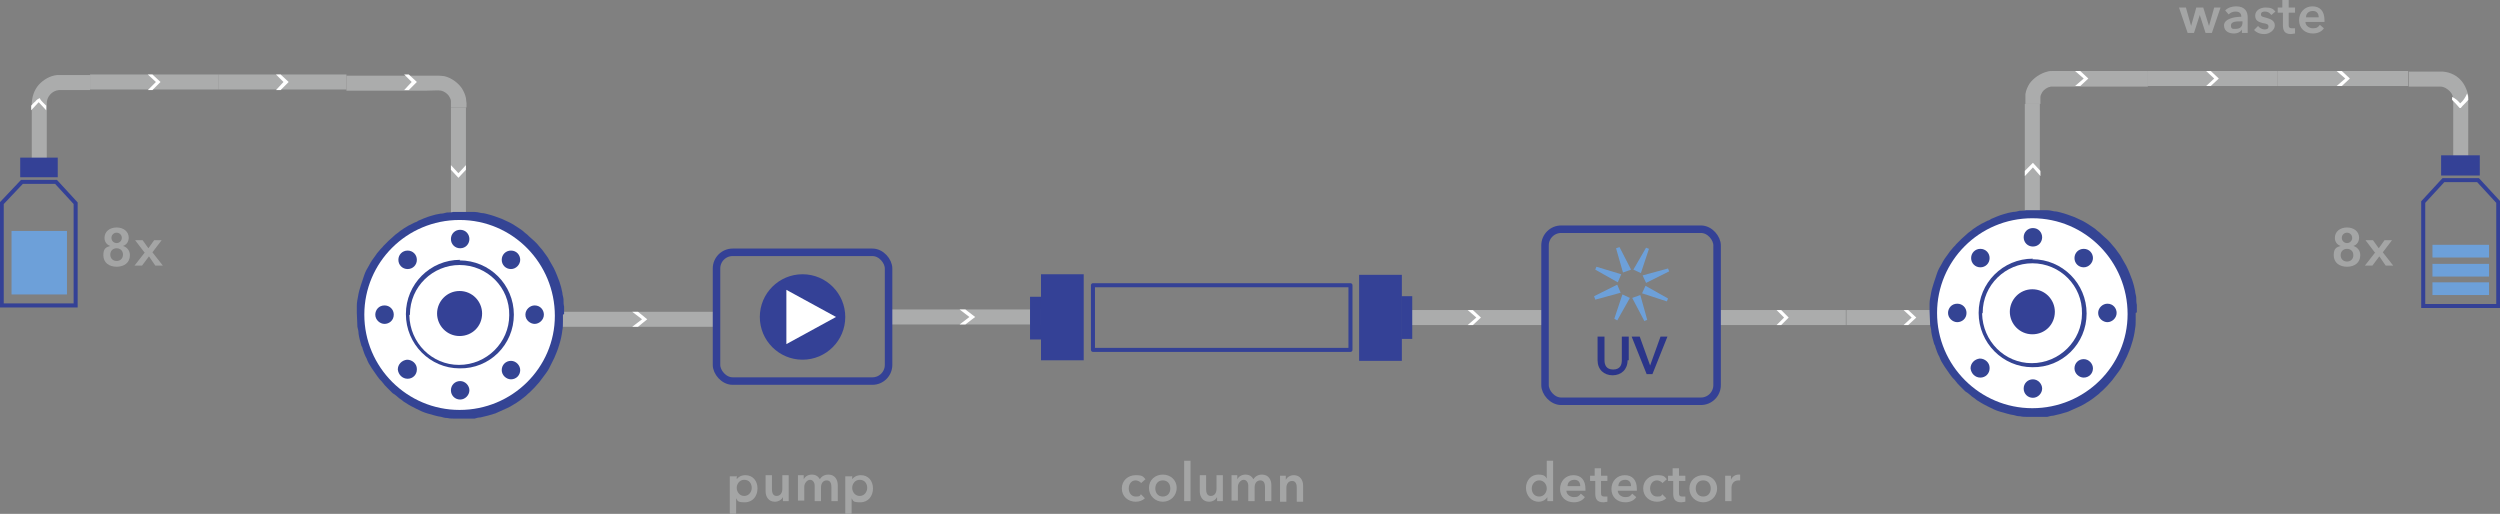 <?xml version="1.0" encoding="UTF-8"?>
<svg xmlns="http://www.w3.org/2000/svg" version="1.1" viewBox="0 0 433 89">
  <rect x="0" y="0" width="433" height="89" fill="#808080" stroke="none"/>
  <defs>
    <style>
      .cls-1 {
        fill: #a4a5a5;
      }

      .cls-2 {
        fill: #2b358a;
      }

      .cls-3 {
        fill: #344494;
      }

      .cls-4 {
        stroke-miterlimit: 10;
      }

      .cls-4, .cls-5 {
        stroke-width: .7px;
      }

      .cls-4, .cls-5, .cls-6 {
        fill: none;
        stroke: #344196;
      }

      .cls-7 {
        fill: #6da0d9;
      }

      .cls-5, .cls-6 {
        stroke-linejoin: round;
      }

      .cls-6 {
        stroke-width: 1.3px;
      }

      .cls-8 {
        fill: #abacac;
      }

      .cls-9 {
        fill: #fff;
      }

      .cls-10 {
        fill: #344196;
      }
    </style>
  </defs>
  <!-- Generator: Adobe Illustrator 28.7.1, SVG Export Plug-In . SVG Version: 1.2.0 Build 142)  -->
  <g>
    <g id="Ebene_2">
      <g>
        <g>
          <rect class="cls-8" x="154.1" y="53.6" width="27" height="2.6"/>
          <polygon class="cls-9" points="168.9 54.9 167.2 56.2 166.2 56.2 167.9 54.9 166.2 53.6 167.2 53.6 168.9 54.9"/>
        </g>
        <g>
          <rect class="cls-8" x="97.3" y="54" width="27" height="2.6"/>
          <polygon class="cls-9" points="112.1 55.3 110.5 56.6 109.5 56.6 111.2 55.3 109.5 54 110.5 54 112.1 55.3"/>
        </g>
        <circle class="cls-10" cx="139" cy="54.9" r="7.4"/>
        <polygon class="cls-9" points="136.2 50.2 136.2 59.6 144.8 54.9 136.2 50.2"/>
        <g>
          <path class="cls-1" d="M127.6,82.4v.6h0c.2-.3.7-.7,1.5-.7,1.3,0,2.1,1,2.1,2.3s-.8,2.4-2.2,2.4-1.2-.3-1.5-.7h0v2.8h-1.1v-6.6h1.1ZM128.9,83.1c-.8,0-1.3.7-1.3,1.4s.5,1.4,1.3,1.4,1.3-.7,1.3-1.4-.4-1.4-1.3-1.4Z"/>
          <path class="cls-1" d="M136.6,86.8h-1v-.7h0c-.2.4-.7.8-1.4.8-1.1,0-1.6-.9-1.6-1.8v-2.8h1.1v2.4c0,.5.1,1.2.8,1.2s1-.6,1-1.2v-2.4h1.1v4.4Z"/>
          <path class="cls-1" d="M145.1,84v2.8h-1.1v-2.4c0-.5-.1-1.2-.8-1.2s-1,.6-1,1.2v2.4h-1.1v-2.7c0-.5-.3-1-.8-1s-1,.6-1,1.2v2.4h-1.1v-4.4h1v.7h0c.2-.4.7-.8,1.4-.8s1.1.3,1.4.8c.3-.5.8-.8,1.5-.8,1.1,0,1.6.9,1.6,1.8Z"/>
          <path class="cls-1" d="M147.6,82.4v.6h0c.2-.3.7-.7,1.5-.7,1.3,0,2.1,1,2.1,2.3s-.8,2.4-2.2,2.4-1.2-.3-1.5-.7h0v2.8h-1.1v-6.6h1.1ZM148.9,83.1c-.8,0-1.3.7-1.3,1.4s.5,1.4,1.3,1.4,1.3-.7,1.3-1.4-.4-1.4-1.3-1.4Z"/>
        </g>
        <g>
          <path class="cls-1" d="M197.6,83.6c-.2-.2-.6-.4-.9-.4-.8,0-1.2.7-1.2,1.4s.4,1.4,1.2,1.4.7-.1.9-.4l.7.7c-.4.4-1,.6-1.6.6-1.3,0-2.4-.9-2.4-2.3s1.1-2.3,2.4-2.3,1.3.3,1.7.7l-.8.7Z"/>
          <path class="cls-1" d="M201.4,82.2c1.3,0,2.4.9,2.4,2.3s-1.1,2.4-2.4,2.4-2.4-1-2.4-2.4,1.1-2.3,2.4-2.3ZM201.4,86c.9,0,1.3-.7,1.3-1.4s-.4-1.4-1.3-1.4-1.3.7-1.3,1.4.4,1.4,1.3,1.4Z"/>
          <path class="cls-1" d="M205.1,79.8h1.1v7h-1.1v-7Z"/>
          <path class="cls-1" d="M211.8,86.8h-1v-.7h0c-.2.4-.7.8-1.4.8-1.1,0-1.6-.9-1.6-1.8v-2.8h1.1v2.4c0,.5.1,1.2.8,1.2s1-.6,1-1.2v-2.4h1.1v4.4Z"/>
          <path class="cls-1" d="M220.2,84v2.8h-1.1v-2.4c0-.5-.1-1.2-.8-1.2s-1,.6-1,1.2v2.4h-1.1v-2.7c0-.5-.3-1-.8-1s-1,.6-1,1.2v2.4h-1.1v-4.4h1v.7h0c.2-.4.7-.8,1.4-.8s1.1.3,1.4.8c.3-.5.8-.8,1.5-.8,1.1,0,1.6.9,1.6,1.8Z"/>
          <path class="cls-1" d="M221.7,82.4h1v.7h0c.2-.4.7-.8,1.4-.8,1.1,0,1.6.9,1.6,1.8v2.8h-1.1v-2.4c0-.5-.1-1.2-.8-1.2s-1,.6-1,1.2v2.4h-1.1v-4.4Z"/>
        </g>
        <g>
          <rect class="cls-8" x="243.7" y="53.7" width="23.4" height="2.6"/>
          <polygon class="cls-9" points="256.5 55 255.1 56.3 254.2 56.3 255.7 55 254.2 53.7 255.1 53.7 256.5 55"/>
        </g>
        <g>
          <g>
            <rect class="cls-8" x="297.7" y="53.7" width="22" height="2.6"/>
            <polygon class="cls-9" points="309.8 55 308.5 56.3 307.7 56.3 309 55 307.7 53.7 308.5 53.7 309.8 55"/>
          </g>
          <g>
            <rect class="cls-8" x="319.8" y="53.7" width="22" height="2.6"/>
            <polygon class="cls-9" points="331.9 55 330.5 56.3 329.7 56.3 331.1 55 329.7 53.7 330.5 53.7 331.9 55"/>
          </g>
        </g>
        <rect class="cls-6" x="124.1" y="43.7" width="29.8" height="22.3" rx="2.8" ry="2.8"/>
        <g>
          <g>
            <rect class="cls-10" x="231.6" y="51.3" width="14.9" height="7.4" transform="translate(294.1 -184) rotate(90)"/>
            <rect class="cls-10" x="240" y="54.1" width="7.4" height="1.9" transform="translate(298.7 -188.7) rotate(90)"/>
          </g>
          <g>
            <rect class="cls-10" x="176.6" y="51.3" width="14.9" height="7.4" transform="translate(129 239) rotate(-90)"/>
            <rect class="cls-10" x="175.6" y="54.1" width="7.4" height="1.9" transform="translate(124.3 234.4) rotate(-90)"/>
          </g>
          <rect class="cls-5" x="205.9" y="32.7" width="11.2" height="44.6" transform="translate(266.6 -156.5) rotate(90)"/>
        </g>
        <g>
          <path class="cls-1" d="M269,86.8h-1v-.7h0c-.3.5-.9.8-1.5.8-1.3,0-2.2-1.1-2.2-2.4s.9-2.3,2.1-2.3,1.3.4,1.5.7h0v-3.1h1.1v7ZM266.6,86c.8,0,1.3-.7,1.3-1.4s-.5-1.4-1.3-1.4-1.3.7-1.3,1.4.4,1.4,1.3,1.4Z"/>
          <path class="cls-1" d="M274.7,85h-3.4c0,.6.6,1.1,1.3,1.1s.9-.2,1.2-.6l.7.6c-.4.6-1.1.9-1.9.9-1.4,0-2.4-.9-2.4-2.3s1-2.4,2.3-2.4,2.1.8,2.1,2.4,0,.2,0,.3ZM273.7,84.2c0-.6-.3-1.1-1-1.1s-1.2.4-1.2,1.1h2.3Z"/>
          <path class="cls-1" d="M275.4,83.3v-.9h.8v-1.3h1.1v1.3h1.1v.9h-1.1v2c0,.4,0,.7.6.7s.3,0,.5,0v.9c-.2,0-.4.1-.7.1-1.2,0-1.4-.7-1.4-1.6v-2.1h-.8Z"/>
          <path class="cls-1" d="M283.6,85h-3.4c0,.6.6,1.1,1.3,1.1s.9-.2,1.2-.6l.7.6c-.4.6-1.1.9-1.9.9-1.4,0-2.4-.9-2.4-2.3s1-2.4,2.3-2.4,2.1.8,2.1,2.4,0,.2,0,.3ZM282.5,84.2c0-.6-.3-1.1-1-1.1s-1.2.4-1.2,1.1h2.3Z"/>
          <path class="cls-1" d="M287.9,83.6c-.2-.2-.6-.4-.9-.4-.8,0-1.2.7-1.2,1.4s.4,1.4,1.2,1.4.7-.1.9-.4l.7.7c-.4.4-1,.6-1.6.6-1.3,0-2.4-.9-2.4-2.3s1.1-2.3,2.4-2.3,1.3.3,1.7.7l-.8.7Z"/>
          <path class="cls-1" d="M288.9,83.3v-.9h.8v-1.3h1.1v1.3h1.1v.9h-1.1v2c0,.4,0,.7.6.7s.3,0,.5,0v.9c-.2,0-.5.1-.7.1-1.2,0-1.4-.7-1.4-1.6v-2.1h-.8Z"/>
          <path class="cls-1" d="M295,82.3c1.3,0,2.4.9,2.4,2.3s-1.1,2.4-2.4,2.4-2.4-1-2.4-2.4,1.1-2.3,2.4-2.3ZM295,86c.9,0,1.3-.7,1.3-1.4s-.4-1.4-1.3-1.4-1.3.7-1.3,1.4.4,1.4,1.3,1.4Z"/>
          <path class="cls-1" d="M298.7,82.4h1.1v.7h0c.2-.5.7-.9,1.3-.9s.2,0,.3,0v1c-.1,0-.2,0-.3,0-1,0-1.2.9-1.2,1.2v2.4h-1.1v-4.4Z"/>
        </g>
        <g>
          <path class="cls-2" d="M281.9,62.4c0,1.6-1.1,2.6-2.6,2.6s-2.6-1-2.6-2.6v-4.1h1.2v4.1c0,.8.3,1.6,1.5,1.6s1.5-.8,1.5-1.6v-4.1h1.2v4.1Z"/>
          <path class="cls-2" d="M282.7,58.3h1.3l1.8,5h0l1.8-5h1.2l-2.6,6.5h-1l-2.6-6.5Z"/>
        </g>
        <g>
          <polygon class="cls-7" points="284.5 47.7 285.1 49 289.1 47 288.9 46.5 284.5 47.7"/>
          <polygon class="cls-7" points="280.1 49.3 276.1 51.3 276.3 51.9 280.7 50.7 280.1 49.3"/>
          <polygon class="cls-7" points="285.6 43.1 285.1 42.9 282.9 46.7 284.2 47.3 285.6 43.1"/>
          <polygon class="cls-7" points="279.6 55.2 280.1 55.5 282.3 51.6 281 51 279.6 55.2"/>
          <polygon class="cls-7" points="284.4 50.8 288.7 52.2 288.9 51.7 285 49.5 284.4 50.8"/>
          <polygon class="cls-7" points="276.3 46.7 280.2 48.9 280.8 47.5 276.5 46.2 276.3 46.7"/>
          <polygon class="cls-7" points="284.8 55.6 285.3 55.4 284.1 51.1 282.7 51.6 284.8 55.6"/>
          <polygon class="cls-7" points="279.9 43 281.1 47.2 282.5 46.7 280.5 42.8 279.9 43"/>
        </g>
        <rect class="cls-6" x="267.6" y="39.7" width="29.8" height="29.8" rx="2.8" ry="2.8"/>
        <g>
          <path class="cls-1" d="M377.4,1.3h1.2l.9,3.2h0l.9-3.2h1.2l1,3.2h0l.9-3.2h1.1l-1.5,4.4h-1.1l-1-3.1h0l-1,3.1h-1.1l-1.5-4.4Z"/>
          <path class="cls-1" d="M388.3,5.1h0c-.2.4-.7.7-1.4.7s-1.7-.3-1.7-1.4,1.7-1.5,3-1.5h0c0-.7-.5-.9-1-.9s-.9.2-1.2.5l-.6-.7c.5-.5,1.2-.7,1.9-.7,1.6,0,2,1,2,1.9v2.7h-1v-.6ZM388.3,3.7h-.2c-.7,0-1.7,0-1.7.7s.4.6.8.6c.8,0,1.2-.4,1.2-1.1v-.2Z"/>
          <path class="cls-1" d="M393.3,2.5c-.2-.3-.6-.5-1-.5s-.7.1-.7.5.3.4,1,.6c.7.2,1.4.5,1.4,1.3s-.9,1.5-1.8,1.5-1.4-.3-1.8-.7l.7-.7c.2.3.7.6,1.1.6s.7-.1.7-.5-.3-.5-1-.6c-.7-.2-1.3-.4-1.3-1.3s.9-1.4,1.8-1.4,1.3.2,1.7.7l-.7.6Z"/>
          <path class="cls-1" d="M394.5,2.2v-.9h.8V0h1.1v1.3h1.1v.9h-1.1v2c0,.4,0,.7.6.7s.3,0,.5,0v.9c-.2,0-.5.1-.7.1-1.2,0-1.4-.7-1.4-1.6v-2.1h-.8Z"/>
          <path class="cls-1" d="M402.7,3.8h-3.4c0,.6.6,1.1,1.3,1.1s.9-.2,1.2-.6l.7.6c-.4.6-1.1.9-1.9.9-1.4,0-2.4-.9-2.4-2.3s1-2.4,2.3-2.4,2.1.8,2.1,2.4,0,.2,0,.3ZM401.6,3c0-.6-.3-1.1-1-1.1s-1.2.4-1.2,1.1h2.3Z"/>
        </g>
        <g>
          <g>
            <path class="cls-8" d="M427.5,28.9v-11.3c0-.2,0-.6,0-.9,0-.3-.1-.6-.2-.9-.2-.6-.5-1.2-.9-1.7-.8-1-2-1.6-3.3-1.7h-.5s-.4,0-.4,0h-5v2.6h5.3s.2,0,.2,0c.6,0,1.2.4,1.6.8.2.2.4.5.5.8,0,.1,0,.3.1.4,0,.2,0,.3,0,.5v11.3h2.6Z"/>
            <path class="cls-9" d="M426.2,18.7c.4-.5.9-.9,1.3-1.4,0-.4,0-.7-.2-1.1-.3.7-.7,1.3-1.2,1.7-.4-.5-.9-.9-1.4-1.1,0,.2,0,.3,0,.5.4.4.9.9,1.3,1.4Z"/>
          </g>
          <g>
            <rect class="cls-8" x="394.5" y="12.3" width="22.6" height="2.6"/>
            <polygon class="cls-9" points="407 13.6 405.6 12.3 404.7 12.3 406.2 13.6 404.7 14.9 405.6 14.9 407 13.6"/>
          </g>
          <g>
            <rect class="cls-8" x="371.9" y="12.3" width="22.6" height="2.6"/>
            <polygon class="cls-9" points="384.3 13.6 382.9 12.3 382.1 12.3 383.5 13.6 382.1 14.9 382.9 14.9 384.3 13.6"/>
          </g>
          <g>
            <path class="cls-8" d="M371.9,12.3h-15.6c-.3,0-.4,0-.8,0-.3,0-.6,0-.9.1-1.2.3-2.4,1.1-3.1,2.1-.3.5-.6,1.1-.7,1.8,0,.3,0,.6,0,1v.7s2.6,0,2.6,0v-.7c0-.2,0-.3,0-.5,0-.3.2-.6.3-.8.3-.5.9-.9,1.5-1,.1,0,.3,0,.5,0,.1,0,.4,0,.7,0h15.6v-2.6Z"/>
            <polygon class="cls-9" points="361.7 13.6 360.3 12.3 359.4 12.3 360.9 13.6 359.4 14.9 360.3 14.9 361.7 13.6"/>
          </g>
          <g>
            <rect class="cls-8" x="350.7" y="18" width="2.6" height="22.6"/>
            <polygon class="cls-9" points="352.1 28.2 350.7 29.6 350.7 30.5 352.1 29 353.4 30.5 353.4 29.6 352.1 28.2"/>
          </g>
        </g>
        <g>
          <rect class="cls-7" x="421.3" y="48.9" width="9.8" height="2.2"/>
          <rect class="cls-7" x="421.3" y="45.7" width="9.8" height="2.2"/>
          <rect class="cls-7" x="421.3" y="42.4" width="9.8" height="2.2"/>
        </g>
        <g>
          <polygon class="cls-4" points="429.2 31.2 423.2 31.2 419.7 35 419.7 53 432.7 53 432.7 35 429.2 31.2"/>
          <rect class="cls-10" x="422.8" y="26.9" width="6.7" height="3.5"/>
        </g>
        <g>
          <g>
            <path class="cls-8" d="M15.6,15.6h-4.2c-.4,0-1,0-1.2,0-1.2.1-2.2,1.2-2.1,2.5v11.1h-2.6v-11.1c0-1.2.4-2.5,1.2-3.4.8-.9,2-1.6,3.2-1.7.7,0,1,0,1.5,0h4.2v2.6Z"/>
            <path class="cls-9" d="M6.9,17c.1.3.3.5.5.7.2.2.4.4.6.6v.8l-1.3-1.4-1.3,1.4v-.8c.2-.2.4-.5.7-.7.2-.3.5-.5.8-.6Z"/>
          </g>
          <g>
            <rect class="cls-8" x="15.6" y="12.9" width="22.2" height="2.6"/>
            <polygon class="cls-9" points="27.8 14.2 26.4 15.6 25.6 15.6 27 14.2 25.6 12.9 26.4 12.9 27.8 14.2"/>
          </g>
          <g>
            <rect class="cls-8" x="37.8" y="12.9" width="22.2" height="2.6"/>
            <polygon class="cls-9" points="50 14.2 48.6 15.6 47.8 15.6 49.1 14.2 47.8 12.9 48.6 12.9 50 14.2"/>
          </g>
          <g>
            <path class="cls-8" d="M78.1,18.6c0-.2,0-.5,0-.7,0-.2,0-.3,0-.4,0-.3-.2-.6-.3-.8-.3-.5-.9-.9-1.4-1-.4-.1-1.6,0-2.5,0h-13.9v-2.6h15.3c.4,0,1.1,0,1.7.1,1.2.3,2.3,1.1,3,2.1.3.5.6,1.1.7,1.7,0,.3.1.6.1.9v.7s-2.6,0-2.6,0Z"/>
            <polygon class="cls-9" points="72.2 14.2 70.8 15.6 70 15.6 71.3 14.2 70 12.9 70.8 12.9 72.2 14.2"/>
          </g>
          <g>
            <rect class="cls-8" x="78.1" y="18.6" width="2.6" height="22.2"/>
            <polygon class="cls-9" points="79.4 30.8 78.1 29.4 78.1 28.6 79.4 30 80.7 28.6 80.7 29.4 79.4 30.8"/>
          </g>
        </g>
        <g>
          <rect class="cls-7" x="1.9" y="40.1" width="9.6" height="11" transform="translate(13.5 91.1) rotate(-180)"/>
          <polygon class="cls-4" points="3.8 31.5 9.7 31.5 13.1 35.2 13.1 52.9 .3 52.9 .3 35.2 3.8 31.5"/>
          <rect class="cls-10" x="3.5" y="27.3" width="6.5" height="3.4" transform="translate(13.5 58) rotate(-180)"/>
        </g>
        <g>
          <path class="cls-3" d="M97.5,54.5c0,.4,0,.9,0,1.3,0,.5,0,.9-.1,1.4-.1.9-.3,1.8-.6,2.7-.2.7-.5,1.4-.8,2.1-.3.6-.6,1.2-.9,1.8-.2.4-.5.8-.8,1.2-.3.4-.6.8-.9,1.2-.3.3-.5.6-.8.9-.3.3-.6.6-.9.9-.3.2-.5.5-.8.7-.5.4-1,.8-1.5,1.1-.3.2-.7.4-1,.6-.2.1-.4.2-.6.3-.7.3-1.3.6-2,.9-.9.3-1.7.5-2.6.7-.3,0-.7.1-1,.2-.3,0-.5,0-.8,0-.5,0-.9,0-1.4,0-.4,0-.8,0-1.3,0-.4,0-.8,0-1.2-.1-.4,0-.8-.1-1.1-.2-.8-.1-1.6-.4-2.4-.6-.7-.2-1.3-.5-1.9-.8-.6-.3-1.2-.6-1.8-1-.2-.1-.5-.3-.7-.5-.3-.2-.6-.4-.9-.7-.2-.2-.4-.3-.7-.5-.3-.3-.6-.6-.9-.9-.3-.3-.6-.6-.8-.9-.2-.3-.5-.5-.7-.8-.1-.1-.2-.3-.3-.4-.3-.4-.6-.9-.9-1.3-.4-.6-.7-1.1-.9-1.7-.3-.5-.5-1.1-.7-1.7,0-.2-.1-.3-.2-.5-.2-.7-.4-1.4-.5-2.1,0-.4-.1-.8-.2-1.2,0-.8-.1-1.6-.1-2.4,0-.4,0-.9,0-1.3,0-.5.1-1,.2-1.5.1-.7.3-1.4.5-2,.2-.6.4-1.2.6-1.8.2-.6.5-1.1.8-1.6.3-.6.7-1.2,1.1-1.7.2-.3.4-.6.7-.9.2-.3.5-.5.7-.8.3-.3.6-.6.9-.9.3-.3.7-.6,1-.9.3-.3.7-.5,1-.8.4-.3.9-.6,1.4-.9.4-.2.8-.4,1.2-.6.2,0,.4-.2.6-.3.7-.3,1.4-.6,2.1-.8.6-.2,1.1-.3,1.7-.4.4,0,.7-.1,1.1-.2.4,0,.8,0,1.1-.1.4,0,.8,0,1.2,0,.4,0,.7,0,1.1,0,.4,0,.8,0,1.2,0,.5,0,1,.1,1.4.2.4,0,.7.1,1.1.2.8.2,1.6.5,2.4.8.4.2.9.4,1.3.6.6.3,1.2.7,1.8,1.1.3.2.6.4.9.7.3.2.6.5.8.7.3.3.6.5.9.8.3.3.6.6.9,1,.3.3.6.7.8,1,.3.4.6.8.8,1.2.3.5.5.9.8,1.4.4.8.7,1.6,1,2.4.2.6.4,1.3.5,1.9,0,.4.2.8.2,1.2,0,.4,0,.8.1,1.2,0,.4,0,.8,0,1.3h0Z"/>
          <path class="cls-9" d="M79.6,71c-9.1,0-16.5-7.4-16.5-16.5,0-9,7.3-16.4,16.5-16.4,9.2,0,16.5,7.5,16.5,16.6,0,9-7.4,16.3-16.5,16.3h0Z"/>
          <path class="cls-3" d="M79.6,45.1c5.2,0,9.4,4.2,9.4,9.4,0,5.2-4.2,9.4-9.4,9.3-5.1,0-9.3-4.2-9.3-9.4,0-5.2,4.2-9.4,9.4-9.4h0Z"/>
          <path class="cls-3" d="M72.2,64c0,.9-.7,1.6-1.6,1.6-.9,0-1.6-.7-1.7-1.6,0-.9.7-1.6,1.6-1.7.9,0,1.7.7,1.7,1.6h0Z"/>
          <path class="cls-3" d="M88.5,65.7c-.8,0-1.6-.7-1.6-1.6,0-.9.7-1.6,1.6-1.6.9,0,1.6.8,1.6,1.6,0,.9-.7,1.6-1.6,1.6h0Z"/>
          <path class="cls-3" d="M66.6,56.1c-.8,0-1.6-.7-1.6-1.6,0-.8.6-1.6,1.6-1.6.9,0,1.6.7,1.6,1.6,0,1-.8,1.6-1.6,1.6h0Z"/>
          <path class="cls-3" d="M92.6,56.1c-.7,0-1.6-.6-1.6-1.6,0-.9.8-1.6,1.6-1.6,1,0,1.6.8,1.6,1.6,0,.9-.8,1.6-1.6,1.6h0Z"/>
          <path class="cls-3" d="M81.3,67.6c0,.8-.7,1.6-1.6,1.6s-1.6-.7-1.6-1.6c0-.9.7-1.6,1.6-1.6.9,0,1.6.8,1.6,1.6h0Z"/>
          <path class="cls-3" d="M72.2,45c0,.9-.7,1.6-1.6,1.6-.9,0-1.6-.7-1.6-1.6s.7-1.6,1.6-1.6c.9,0,1.6.7,1.6,1.6h0Z"/>
          <path class="cls-3" d="M90.1,45c0,.8-.7,1.6-1.6,1.6-.9,0-1.6-.7-1.6-1.6,0-.9.7-1.6,1.6-1.6,1,0,1.6.8,1.6,1.6h0Z"/>
          <path class="cls-3" d="M81.3,41.4c0,.8-.6,1.6-1.6,1.6-.9,0-1.6-.7-1.6-1.6,0-.9.7-1.6,1.6-1.6,1,0,1.6.8,1.6,1.6h0Z"/>
          <path class="cls-9" d="M71,54.5c0-4.9,4-8.6,8.6-8.6,4.8,0,8.7,3.9,8.6,8.7,0,4.7-3.9,8.6-8.7,8.6-4.7,0-8.5-3.8-8.6-8.6h0Z"/>
          <path class="cls-10" d="M83.5,54.3c0,2.2-1.7,3.9-3.9,3.9s-3.9-1.8-3.9-3.9,1.7-3.9,3.9-3.9,3.9,1.8,3.9,3.9h0Z"/>
        </g>
        <g>
          <path class="cls-3" d="M369.9,54.2c0,.4,0,.9,0,1.3,0,.5,0,.9-.1,1.4-.1.9-.3,1.8-.6,2.7-.2.7-.5,1.4-.8,2.1-.3.6-.6,1.2-.9,1.8-.2.4-.5.8-.8,1.2-.3.4-.6.8-.9,1.2-.3.3-.5.6-.8.9-.3.3-.6.6-.9.9-.3.2-.5.5-.8.7-.5.4-1,.8-1.5,1.1-.3.2-.7.4-1,.6-.2.1-.4.2-.6.3-.7.3-1.3.6-2,.9-.9.3-1.7.5-2.6.7-.3,0-.7.1-1,.2-.3,0-.5,0-.8,0-.5,0-.9,0-1.4,0-.4,0-.8,0-1.3,0-.4,0-.8,0-1.2-.1-.4,0-.8-.1-1.1-.2-.8-.1-1.6-.4-2.4-.6-.7-.2-1.3-.5-1.9-.8-.6-.3-1.2-.6-1.8-1-.2-.1-.5-.3-.7-.5-.3-.2-.6-.4-.9-.7-.2-.2-.4-.3-.7-.5-.3-.3-.6-.6-.9-.9-.3-.3-.6-.6-.8-.9-.2-.3-.5-.5-.7-.8-.1-.1-.2-.3-.3-.4-.3-.4-.6-.9-.9-1.3-.4-.6-.7-1.1-.9-1.7-.3-.5-.5-1.1-.7-1.7,0-.2-.1-.3-.2-.5-.2-.7-.4-1.4-.5-2.1,0-.4-.1-.8-.2-1.2,0-.8-.1-1.6-.1-2.4,0-.4,0-.9,0-1.3,0-.5.1-1,.2-1.5.1-.7.3-1.4.5-2,.2-.6.4-1.2.6-1.8.2-.6.5-1.1.8-1.6.3-.6.7-1.2,1.1-1.7.2-.3.4-.6.7-.9.2-.3.5-.5.7-.8.3-.3.6-.6.9-.9.3-.3.7-.6,1-.9.3-.3.7-.5,1-.8.4-.3.9-.6,1.4-.9.4-.2.8-.4,1.2-.6.2,0,.4-.2.6-.3.7-.3,1.4-.6,2.1-.8.6-.2,1.1-.3,1.7-.4.4,0,.7-.1,1.1-.2.4,0,.8,0,1.1-.1.4,0,.8,0,1.2,0,.4,0,.7,0,1.1,0,.4,0,.8,0,1.2,0,.5,0,1,.1,1.4.2.4,0,.7.1,1.1.2.8.2,1.6.5,2.4.8.4.2.9.4,1.3.6.6.3,1.2.7,1.8,1.1.3.2.6.4.9.7.3.2.6.5.8.7.3.3.6.5.9.8.3.3.6.6.9,1,.3.3.6.7.8,1,.3.4.6.8.8,1.2.3.5.5.9.8,1.4.4.8.7,1.6,1,2.4.2.6.4,1.3.5,1.9,0,.4.2.8.2,1.2,0,.4,0,.8.1,1.2,0,.4,0,.8,0,1.3h0Z"/>
          <path class="cls-9" d="M352,70.7c-9.1,0-16.5-7.4-16.5-16.5,0-9,7.3-16.4,16.5-16.4,9.2,0,16.5,7.5,16.5,16.6,0,9-7.4,16.3-16.5,16.3h0Z"/>
          <path class="cls-3" d="M352,44.9c5.2,0,9.4,4.2,9.4,9.4,0,5.2-4.2,9.4-9.4,9.3-5.1,0-9.3-4.2-9.3-9.4,0-5.2,4.2-9.4,9.4-9.4h0Z"/>
          <path class="cls-3" d="M344.6,63.8c0,.9-.7,1.6-1.6,1.6-.9,0-1.6-.7-1.7-1.6,0-.9.7-1.6,1.6-1.7.9,0,1.7.7,1.7,1.6h0Z"/>
          <path class="cls-3" d="M360.9,65.4c-.8,0-1.6-.7-1.6-1.6,0-.9.7-1.6,1.6-1.6.9,0,1.6.8,1.6,1.6,0,.9-.7,1.6-1.6,1.6h0Z"/>
          <path class="cls-3" d="M339,55.8c-.8,0-1.6-.7-1.6-1.6,0-.8.6-1.6,1.6-1.6.9,0,1.6.7,1.6,1.6,0,1-.8,1.6-1.6,1.6h0Z"/>
          <path class="cls-3" d="M365,55.8c-.7,0-1.6-.6-1.6-1.6,0-.9.8-1.6,1.6-1.6,1,0,1.6.8,1.6,1.6,0,.9-.8,1.6-1.6,1.6h0Z"/>
          <path class="cls-3" d="M353.7,67.3c0,.8-.7,1.6-1.6,1.6s-1.6-.7-1.6-1.6c0-.9.7-1.6,1.6-1.6.9,0,1.6.8,1.6,1.6h0Z"/>
          <path class="cls-3" d="M344.6,44.7c0,.9-.7,1.6-1.6,1.6-.9,0-1.6-.7-1.6-1.6s.7-1.6,1.6-1.6c.9,0,1.6.7,1.6,1.6h0Z"/>
          <path class="cls-3" d="M362.5,44.7c0,.8-.7,1.6-1.6,1.6-.9,0-1.6-.7-1.6-1.6,0-.9.7-1.6,1.6-1.6,1,0,1.6.8,1.6,1.6h0Z"/>
          <path class="cls-3" d="M353.7,41.1c0,.8-.6,1.6-1.6,1.6-.9,0-1.6-.7-1.6-1.6,0-.9.7-1.6,1.6-1.6,1,0,1.6.8,1.6,1.6h0Z"/>
          <path class="cls-9" d="M343.4,54.2c0-4.9,4-8.6,8.6-8.6,4.8,0,8.7,3.9,8.6,8.7,0,4.7-3.9,8.6-8.7,8.6-4.7,0-8.5-3.8-8.6-8.6h0Z"/>
          <path class="cls-10" d="M355.9,54c0,2.2-1.7,3.9-3.9,3.9s-3.9-1.8-3.9-3.9,1.7-3.9,3.9-3.9,3.9,1.8,3.9,3.9h0Z"/>
        </g>
        <g>
          <path class="cls-1" d="M22.3,41.1c0,.8-.4,1.3-1,1.5h0c.7.2,1.2.8,1.2,1.6,0,1.3-1,2-2.3,2s-2.3-.7-2.3-2,.6-1.4,1.2-1.6h0c-.6-.2-1-.7-1-1.4,0-1.1.9-1.8,2.1-1.8s2.1.7,2.1,1.8ZM19.1,44.1c0,.7.5,1.1,1.1,1.1s1.1-.4,1.1-1.1-.5-1.1-1.1-1.1-1.1.4-1.1,1.1ZM19.3,41.2c0,.5.4.9.9.9s.9-.4.9-.9-.4-.9-.9-.9-.9.4-.9.9Z"/>
          <path class="cls-1" d="M25,43.7l-1.6-2.1h1.3l1,1.4,1-1.4h1.3l-1.6,2.1,1.8,2.3h-1.3l-1.1-1.6-1.2,1.6h-1.3l1.8-2.3Z"/>
        </g>
        <g>
          <path class="cls-1" d="M408.6,41.1c0,.8-.4,1.3-1,1.5h0c.7.2,1.2.8,1.2,1.6,0,1.3-1,2-2.3,2s-2.3-.7-2.3-2,.6-1.4,1.2-1.6h0c-.6-.2-1-.7-1-1.4,0-1.1.9-1.8,2.1-1.8s2.1.7,2.1,1.8ZM405.4,44.2c0,.7.5,1.1,1.1,1.1s1.1-.4,1.1-1.1-.5-1.1-1.1-1.1-1.1.4-1.1,1.1ZM405.6,41.2c0,.5.4.9.9.9s.9-.4.9-.9-.4-.9-.9-.9-.9.4-.9.9Z"/>
          <path class="cls-1" d="M411.3,43.7l-1.6-2.1h1.3l1,1.4,1-1.4h1.3l-1.6,2.1,1.8,2.3h-1.3l-1.1-1.6-1.2,1.6h-1.3l1.8-2.3Z"/>
        </g>
      </g>
    </g>
  </g>
</svg>